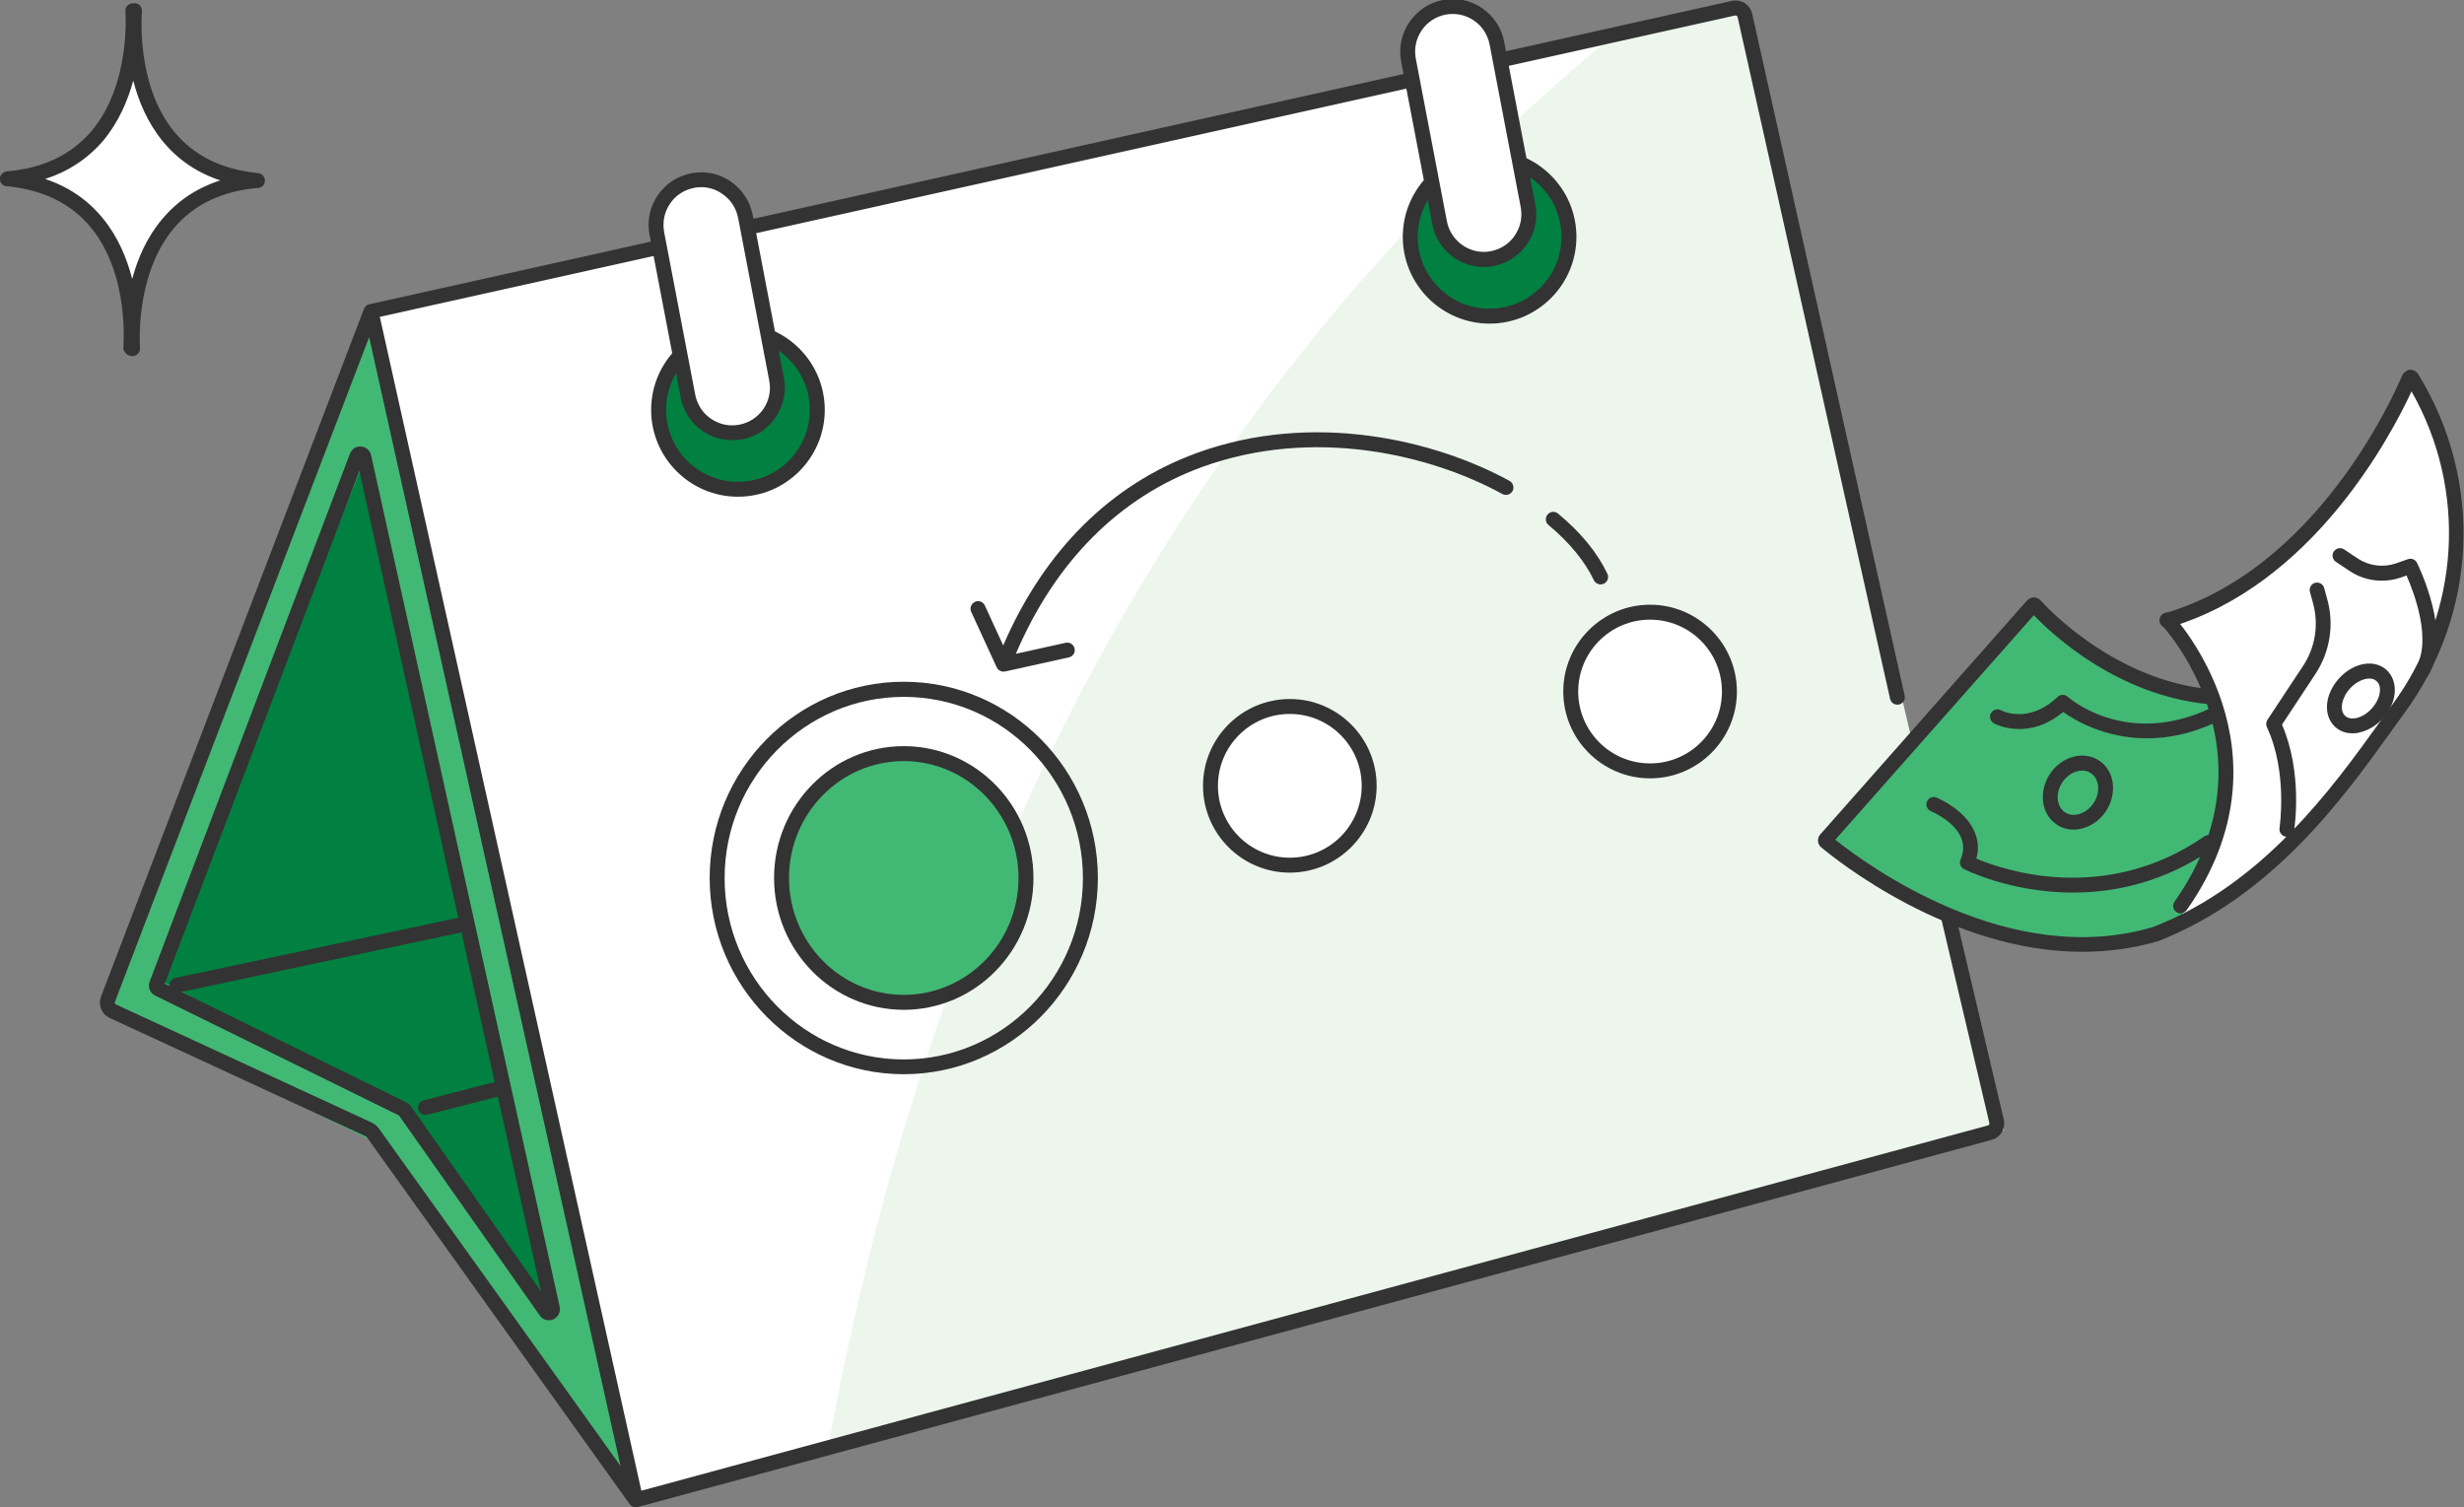 <?xml version="1.0" encoding="utf-8"?>
<!-- Generator: Adobe Illustrator 26.5.0, SVG Export Plug-In . SVG Version: 6.00 Build 0)  -->
<svg version="1.1" id="Layer_1" xmlns="http://www.w3.org/2000/svg" xmlns:xlink="http://www.w3.org/1999/xlink" x="0px" y="0px"
	 viewBox="0 0 138.5 84.73" style="enable-background:new 0 0 138.5 84.73;" xml:space="preserve">
<rect x="0" y="0" width="138.5" height="84.73" fill="#808080" stroke="none"/>
<style type="text/css">
	.st0{fill:#42B875;}
	.st1{fill:#008041;}
	.st2{fill:#333333;}
	.st3{fill:#EDF6ED;}
	.st4{fill:#FFFFFF;}
</style>
<path class="st0" d="M35.62,83.92L20.85,17.78L5.6,56.62l15.25,7.48L35.62,83.92z"/>
<path class="st1" d="M31.04,73.58L20.67,25.37L8.86,55.02l14.22,7.59L31.04,73.58z"/>
<path class="st2" d="M30.85,74.21c-0.2,0-0.39-0.09-0.51-0.27L22.43,62.7L8.72,55.96c-0.29-0.14-0.42-0.48-0.31-0.78L19.67,25.5
	c0.1-0.26,0.35-0.43,0.63-0.4c0.28,0.02,0.5,0.22,0.56,0.49l10.6,47.86c0.06,0.29-0.08,0.58-0.36,0.71
	C31.02,74.2,30.93,74.21,30.85,74.21z M9.26,55.29l13.59,6.68c0.09,0.04,0.17,0.11,0.24,0.2l7.32,10.42L20.2,26.47L9.26,55.29z
	 M22.48,62.72C22.48,62.73,22.49,62.73,22.48,62.72L22.48,62.72z"/>
<path class="st3" d="M35.85,84.43L21.14,17.78L97.67,0.05l14.96,63.48L35.85,84.43z"/>
<path class="st4" d="M35.85,84.43L21.14,17.78l68.84-15.2C66.35,22.35,52.37,49.35,46.58,81.18L35.85,84.43z"/>
<g>
	<circle class="st4" cx="92.75" cy="38.87" r="4.46"/>
	<path class="st2" d="M92.75,43.75c-2.69,0-4.88-2.19-4.88-4.88s2.19-4.88,4.88-4.88s4.88,2.19,4.88,4.88S95.44,43.75,92.75,43.75z
		 M92.75,34.83c-2.23,0-4.04,1.81-4.04,4.04s1.81,4.04,4.04,4.04s4.04-1.81,4.04-4.04S94.98,34.83,92.75,34.83z"/>
</g>
<g>
	<circle class="st4" cx="72.5" cy="44.17" r="4.46"/>
	<path class="st2" d="M72.5,49.05c-2.69,0-4.88-2.19-4.88-4.88s2.19-4.88,4.88-4.88s4.88,2.19,4.88,4.88S75.19,49.05,72.5,49.05z
		 M72.5,40.13c-2.23,0-4.04,1.81-4.04,4.04c0,2.23,1.81,4.04,4.04,4.04c2.23,0,4.04-1.81,4.04-4.04
		C76.54,41.94,74.73,40.13,72.5,40.13z"/>
</g>
<g>
	<ellipse class="st0" cx="50.8" cy="49.35" rx="6.87" ry="6.99"/>
	<path class="st2" d="M50.8,56.76c-4.02,0-7.29-3.32-7.29-7.41s3.27-7.41,7.29-7.41c4.02,0,7.29,3.32,7.29,7.41
		S54.82,56.76,50.8,56.76z M50.8,42.78c-3.56,0-6.45,2.95-6.45,6.57s2.89,6.57,6.45,6.57c3.56,0,6.45-2.95,6.45-6.57
		S54.35,42.78,50.8,42.78z"/>
</g>
<path class="st2" d="M50.8,60.38c-6.01,0-10.91-4.95-10.91-11.03c0-6.08,4.89-11.03,10.91-11.03s10.91,4.95,10.91,11.03
	C61.71,55.43,56.81,60.38,50.8,60.38z M50.8,39.17c-5.55,0-10.07,4.57-10.07,10.19c0,5.62,4.52,10.19,10.07,10.19
	s10.07-4.57,10.07-10.19C60.87,43.74,56.35,39.17,50.8,39.17z"/>
<path class="st2" d="M35.74,84.73c-0.01,0-0.04,0-0.04,0c0,0,0,0,0,0c0,0,0,0,0,0c-0.04,0-0.08-0.01-0.11-0.03
	c-0.05-0.02-0.1-0.05-0.14-0.09c-0.02-0.02-0.04-0.04-0.06-0.07L20.6,63.89L6.17,57.22c-0.46-0.21-0.67-0.74-0.49-1.21l14.78-38.65
	c0-0.01,0.01-0.02,0.01-0.03c0.03-0.05,0.06-0.1,0.1-0.14c0.03-0.02,0.06-0.04,0.09-0.06l0,0c0,0,0,0,0,0l0,0c0,0,0,0,0,0
	c0,0,0,0,0,0l0,0c0,0,0,0,0,0c0,0,0,0,0,0l0,0c0,0,0,0,0,0h0c0,0,0,0,0,0l0,0c0,0,0,0,0,0l0,0h0c0,0,0,0,0,0c0,0,0,0,0,0
	c0,0,0,0,0,0h0c0,0,0,0,0,0c0,0,0,0,0,0l0,0h0c0,0,0,0,0,0c0,0,0,0,0,0c0,0,0,0,0,0c0,0,0,0,0,0c0,0,0,0,0,0c0,0,0,0,0,0l0,0
	c0,0,0,0,0,0c0,0,0,0,0,0l0,0c0,0,0,0,0,0c0,0,0,0,0,0c0,0,0,0,0,0l0,0c0,0,0,0,0,0c0,0,0,0,0,0c0,0,0,0,0,0l0,0c0,0,0,0,0,0l0,0
	c0,0,0,0,0,0l0,0c0,0,0,0,0,0l0,0c0.01,0,0.02-0.01,0.03-0.01c0.01,0,0.03-0.01,0.04-0.01L97.35,0.05c0.51-0.11,1.03,0.21,1.14,0.73
	l8.57,38.32c0.05,0.23-0.09,0.45-0.32,0.5c-0.23,0.05-0.45-0.09-0.5-0.32L97.67,0.96c-0.01-0.06-0.08-0.1-0.14-0.09L21.35,17.81
	l14.7,65.98l75.69-20.53c0.06-0.02,0.1-0.08,0.08-0.14l-4.54-19.28c-0.05-0.22,0.09-0.45,0.31-0.5c0.23-0.05,0.45,0.09,0.5,0.31
	l4.54,19.28c0.12,0.5-0.18,1.01-0.68,1.14l-76.1,20.64c-0.03,0.01-0.05,0.01-0.08,0.02C35.76,84.73,35.75,84.73,35.74,84.73z
	 M20.75,18.95L6.46,56.31c-0.02,0.06,0,0.12,0.06,0.15l14.38,6.64c0.15,0.07,0.28,0.18,0.38,0.31L34.88,82.4L20.75,18.95z
	 M23.92,62.67c-0.19,0-0.36-0.13-0.41-0.31c-0.06-0.22,0.08-0.45,0.3-0.51l4.27-1.1c0.23-0.05,0.45,0.08,0.51,0.3
	c0.06,0.22-0.08,0.45-0.3,0.51l-4.27,1.1C23.99,62.67,23.96,62.67,23.92,62.67z M9.94,55.8c-0.19,0-0.37-0.13-0.41-0.33
	c-0.05-0.23,0.1-0.45,0.32-0.5l16.27-3.46c0.23-0.05,0.45,0.1,0.5,0.32c0.05,0.23-0.1,0.45-0.32,0.5l-16.27,3.46
	C10,55.8,9.97,55.8,9.94,55.8z"/>
<g>
	<circle class="st1" cx="41.48" cy="23.04" r="4.46"/>
	<path class="st2" d="M41.48,27.92c-2.69,0-4.88-2.19-4.88-4.88c0-2.69,2.19-4.88,4.88-4.88c2.69,0,4.88,2.19,4.88,4.88
		C46.36,25.73,44.17,27.92,41.48,27.92z M41.48,19c-2.23,0-4.04,1.81-4.04,4.04s1.81,4.04,4.04,4.04s4.04-1.81,4.04-4.04
		S43.71,19,41.48,19z"/>
</g>
<g>
	<path class="st4" d="M38.93,10.15L38.93,10.15c1.37-0.26,2.7,0.64,2.96,2.01l1.75,9.15c0.26,1.37-0.64,2.7-2.01,2.96h0
		c-1.37,0.26-2.7-0.64-2.96-2.01l-1.75-9.15C36.66,11.74,37.56,10.41,38.93,10.15z"/>
	<path class="st2" d="M41.15,24.74c-0.58,0-1.16-0.17-1.65-0.51c-0.65-0.44-1.09-1.11-1.24-1.89l-1.75-9.15
		c-0.15-0.77,0.01-1.56,0.46-2.21c0.44-0.65,1.11-1.09,1.89-1.24l0,0c0.78-0.15,1.56,0.01,2.21,0.46s1.09,1.11,1.24,1.89l1.75,9.15
		c0.31,1.6-0.75,3.15-2.35,3.46C41.53,24.72,41.34,24.74,41.15,24.74z M39.41,10.52c-0.13,0-0.27,0.01-0.4,0.04l0,0
		c-0.55,0.11-1.04,0.42-1.35,0.89c-0.32,0.47-0.43,1.03-0.33,1.59l1.75,9.15c0.11,0.55,0.42,1.04,0.89,1.35
		c0.47,0.32,1.03,0.44,1.59,0.33c1.15-0.22,1.9-1.33,1.68-2.47l-1.75-9.15c-0.11-0.55-0.42-1.04-0.89-1.35
		C40.24,10.64,39.83,10.52,39.41,10.52z"/>
</g>
<g>
	<circle class="st1" cx="83.73" cy="13.31" r="4.46"/>
	<path class="st2" d="M83.73,18.19c-2.69,0-4.88-2.19-4.88-4.88c0-2.69,2.19-4.88,4.88-4.88c2.69,0,4.88,2.19,4.88,4.88
		C88.61,16,86.42,18.19,83.73,18.19z M83.73,9.27c-2.23,0-4.04,1.81-4.04,4.04s1.81,4.04,4.04,4.04c2.23,0,4.04-1.81,4.04-4.04
		S85.96,9.27,83.73,9.27z"/>
</g>
<g>
	<path class="st4" d="M81.18,0.41L81.18,0.41c1.37-0.26,2.7,0.64,2.96,2.01l1.75,9.15c0.26,1.37-0.64,2.7-2.01,2.96l0,0
		c-1.37,0.26-2.7-0.64-2.96-2.01l-1.75-9.15C78.91,2,79.81,0.67,81.18,0.41z"/>
	<path class="st2" d="M83.41,15.01c-1.39,0-2.63-0.99-2.9-2.4l-1.75-9.15c-0.15-0.77,0.01-1.56,0.46-2.21
		C79.66,0.59,80.33,0.15,81.1,0l0,0c0.78-0.15,1.56,0.01,2.21,0.46s1.09,1.11,1.24,1.89l1.75,9.15c0.15,0.77-0.01,1.56-0.46,2.21
		c-0.44,0.65-1.11,1.09-1.89,1.24C83.78,14.99,83.59,15.01,83.41,15.01z M81.26,0.82c-0.55,0.11-1.04,0.42-1.35,0.89
		c-0.32,0.47-0.43,1.03-0.33,1.58l1.75,9.15c0.22,1.14,1.33,1.9,2.47,1.68c0.55-0.11,1.04-0.42,1.35-0.89
		c0.32-0.47,0.43-1.03,0.33-1.58L83.73,2.5c-0.11-0.55-0.42-1.04-0.89-1.35C82.38,0.83,81.81,0.72,81.26,0.82L81.26,0.82z"/>
</g>
<path class="st2" d="M56.41,37.75c-0.01,0-0.03,0-0.04,0c-0.05,0-0.1-0.02-0.14-0.04c-0.04-0.02-0.08-0.04-0.11-0.07c0,0,0,0,0,0
	c0,0,0,0,0,0c-0.01-0.01-0.02-0.03-0.04-0.04c-0.02-0.03-0.04-0.06-0.06-0.1l-1.43-3.11c-0.1-0.21,0-0.46,0.21-0.56
	c0.21-0.1,0.46-0.01,0.56,0.21l1.03,2.24c2.3-5.33,6.05-9.06,10.89-10.82c6.51-2.37,13.35-0.74,17.57,1.57
	c0.2,0.11,0.28,0.37,0.17,0.57c-0.11,0.2-0.37,0.28-0.57,0.17c-4.06-2.23-10.63-3.79-16.88-1.52c-4.66,1.7-8.26,5.32-10.47,10.5
	l2.8-0.62c0.22-0.05,0.45,0.09,0.5,0.32c0.05,0.23-0.09,0.45-0.32,0.5l-3.57,0.79c-0.03,0.01-0.05,0.01-0.08,0.01l0,0c0,0,0,0,0,0
	C56.42,37.75,56.41,37.75,56.41,37.75z M89.97,32.85c-0.16,0-0.31-0.09-0.38-0.24c-0.5-1.05-1.38-2.13-2.55-3.1
	c-0.18-0.15-0.2-0.41-0.05-0.59c0.15-0.18,0.41-0.2,0.59-0.05c1.28,1.06,2.21,2.2,2.77,3.38c0.1,0.21,0.01,0.46-0.2,0.56
	C90.09,32.83,90.03,32.85,89.97,32.85z"/>
<path class="st4" d="M7.46,0.6c0,0,0.77,8.8-7.03,9.45l0.03,0c7.78,0.77,6.89,9.55,6.89,9.55l0.1,0c0,0-0.77-8.79,7.03-9.45l-0.03,0
	C6.66,9.38,7.56,0.59,7.56,0.59"/>
<path class="st2" d="M7.45,20.02c-0.12,0-0.28-0.05-0.36-0.14c-0.08-0.09-0.17-0.21-0.16-0.32c0-0.04,0.38-4.08-1.81-6.76
	c-1.1-1.35-2.69-2.13-4.71-2.33c-0.21,0.02-0.4-0.17-0.42-0.4C-0.01,9.84,0.17,9.65,0.4,9.63C2.42,9.46,4.01,8.7,5.14,7.37
	c2.23-2.64,1.91-6.69,1.91-6.73C7.02,0.41,7.2,0.21,7.43,0.19c0.02,0,0.03,0,0.05,0C7.51,0.18,7.56,0.17,7.6,0.18
	C7.83,0.2,8,0.41,7.98,0.64c0,0.04-0.38,4.09,1.81,6.76c1.1,1.35,2.69,2.13,4.71,2.33c0.22,0.02,0.39,0.2,0.39,0.42
	c0,0.22-0.15,0.4-0.37,0.41c-2.02,0.17-3.62,0.93-4.74,2.26c-2.23,2.64-1.91,6.69-1.91,6.73c0.01,0.12-0.03,0.23-0.11,0.32
	C7.68,19.97,7.56,20.02,7.45,20.02z M2.54,10.06c1.32,0.44,2.4,1.18,3.24,2.21c0.86,1.05,1.36,2.27,1.65,3.41
	c0.31-1.14,0.82-2.35,1.7-3.38c0.85-1.01,1.94-1.74,3.25-2.16c-1.32-0.44-2.4-1.18-3.24-2.21c-0.86-1.05-1.36-2.27-1.65-3.4
	c-0.31,1.14-0.83,2.35-1.7,3.39C4.93,8.92,3.84,9.64,2.54,10.06z"/>
<path class="st4" d="M114.27,34.08l-11.57,13.2c9.64,5.89,18.04,5.83,20.93,4.03c3.1-1.56,9.88-8.33,13.12-14.73
	c3.24-6.4,0.67-12.99-1.02-15.48c-0.72,1.24-2.87,5.05-5.39,7.96c-2.43,2.8-6.02,5.2-8.14,6.02l2.09,4.1
	C119.99,39.39,115.82,35.87,114.27,34.08z"/>
<path class="st0" d="M114.27,34.08l-11.57,13.2c6.64,5.39,13.48,7.86,19.77,4.44c3.3-5.54,2.84-9.8,1.83-12.53
	C119.99,39.39,115.82,35.87,114.27,34.08z"/>
<path class="st2" d="M117.05,53.5c-7.43,0-13.87-5.19-14.69-5.88c-0.09-0.07-0.17-0.23-0.17-0.34c-0.01-0.13,0.03-0.27,0.12-0.37
	l11.63-13.16c0.08-0.09,0.27-0.18,0.38-0.17c0.14,0,0.28,0.06,0.37,0.16c0.41,0.46,4.18,4.48,9.53,5c0.23,0.02,0.4,0.23,0.38,0.46
	c-0.02,0.23-0.24,0.39-0.46,0.38c-5.06-0.49-8.69-3.82-9.82-5L103.16,47.2c1.77,1.41,9.8,7.32,17.88,4.9
	c6.17-2.4,10.07-7.83,12.65-11.41c0.28-0.38,0.54-0.75,0.78-1.08c3.83-5.21,4.23-12.07,1.08-17.61c-1.16,2.5-5.58,10.92-13.63,13.27
	c-0.23,0.07-0.45-0.06-0.52-0.28c-0.06-0.22,0.06-0.45,0.28-0.52c8.57-2.5,12.89-12.28,13.35-13.38c0.06-0.14,0.26-0.29,0.42-0.31
	c0.17-0.01,0.37,0.08,0.47,0.24c3.68,5.99,3.35,13.45-0.79,19.09c-0.25,0.33-0.51,0.7-0.78,1.08c-2.64,3.67-6.63,9.21-13.06,11.72
	C119.88,53.31,118.45,53.5,117.05,53.5z M114.56,34.3L114.56,34.3C114.56,34.3,114.56,34.3,114.56,34.3z M135.28,21.51L135.28,21.51
	C135.28,21.51,135.28,21.51,135.28,21.51z"/>
<path class="st2" d="M116.52,50.17c-3.53,0-6.08-1.3-6.13-1.32c-0.19-0.1-0.28-0.33-0.19-0.53c0.18-0.43,0.2-0.83,0.04-1.22
	c-0.39-0.96-1.69-1.5-1.7-1.5c-0.21-0.09-0.32-0.33-0.23-0.54c0.09-0.21,0.33-0.32,0.54-0.23c0.07,0.03,1.62,0.67,2.15,1.95
	c0.2,0.48,0.23,0.97,0.09,1.48c1.41,0.6,7.17,2.65,12.82-1.25c0.19-0.13,0.45-0.08,0.58,0.11s0.08,0.45-0.11,0.58
	C121.65,49.6,118.87,50.17,116.52,50.17z"/>
<path class="st2" d="M120.68,41.5c-2.36,0-4.05-1.01-4.71-1.48c-1.99,1.65-3.82,0.68-3.89,0.64c-0.2-0.11-0.28-0.36-0.17-0.57
	c0.11-0.2,0.37-0.28,0.56-0.17c0.07,0.04,1.56,0.8,3.19-0.75c0.16-0.15,0.4-0.15,0.56-0.01c0.13,0.12,3.36,2.89,8.09,0.62
	c0.21-0.1,0.46-0.01,0.56,0.2c0.1,0.21,0.01,0.46-0.2,0.56C123.21,41.25,121.86,41.5,120.68,41.5z"/>
<path class="st2" d="M116.55,46.63c-0.33,0-0.66-0.09-0.94-0.28c-0.43-0.29-0.71-0.75-0.77-1.3c-0.06-0.52,0.07-1.07,0.38-1.54
	s0.76-0.81,1.27-0.96c0.54-0.16,1.06-0.08,1.5,0.2c0.43,0.28,0.71,0.75,0.77,1.3c0.06,0.52-0.08,1.07-0.38,1.54l0,0
	C117.93,46.26,117.23,46.63,116.55,46.63z M117.04,43.31c-0.1,0-0.21,0.02-0.31,0.05c-0.32,0.09-0.6,0.31-0.81,0.62
	c-0.2,0.3-0.29,0.65-0.25,0.98c0.04,0.3,0.18,0.55,0.4,0.7c0.48,0.32,1.21,0.08,1.61-0.52c0.2-0.3,0.29-0.65,0.25-0.98
	c-0.04-0.3-0.18-0.55-0.4-0.7C117.38,43.36,117.22,43.31,117.04,43.31z"/>
<path class="st2" d="M132.24,41.22c-0.38,0-0.72-0.12-0.98-0.36c-0.69-0.63-0.6-1.82,0.21-2.72c0.81-0.9,1.99-1.11,2.68-0.48l0,0
	c0.34,0.31,0.51,0.8,0.45,1.33c-0.05,0.49-0.29,0.98-0.66,1.39c-0.37,0.41-0.84,0.69-1.32,0.79
	C132.5,41.21,132.37,41.22,132.24,41.22z M133.18,38.14c-0.34,0-0.76,0.2-1.09,0.56c-0.48,0.53-0.6,1.23-0.27,1.54
	c0.2,0.18,0.48,0.15,0.63,0.12c0.31-0.07,0.62-0.26,0.87-0.54c0.25-0.28,0.41-0.61,0.45-0.92c0.02-0.15,0.02-0.44-0.18-0.61l0,0
	C133.49,38.19,133.34,38.14,133.18,38.14z"/>
<path class="st2" d="M128.55,47.04c-0.02,0-0.04,0-0.07-0.01c-0.23-0.04-0.38-0.25-0.35-0.48c0-0.03,0.48-3.14-0.71-5.68
	c-0.06-0.13-0.05-0.29,0.03-0.41l2.01-3.04c0.68-1.03,0.88-2.3,0.56-3.49l-0.18-0.66c-0.06-0.22,0.07-0.45,0.29-0.51
	c0.22-0.06,0.45,0.07,0.51,0.29l0.18,0.66c0.39,1.42,0.14,2.94-0.67,4.17l-1.88,2.85c1.18,2.73,0.7,5.82,0.68,5.95
	C128.93,46.89,128.76,47.04,128.55,47.04z"/>
<path class="st2" d="M136.12,38.19c-0.08,0-0.15-0.02-0.22-0.06c-0.2-0.12-0.25-0.38-0.13-0.58c0.96-1.52-0.08-4.25-0.5-5.2
	l-0.32,0.11c-0.95,0.33-2.03,0.2-2.87-0.36l-0.78-0.52c-0.19-0.13-0.25-0.39-0.12-0.58c0.13-0.19,0.39-0.25,0.58-0.12l0.78,0.52
	c0.63,0.41,1.42,0.51,2.13,0.27l0.68-0.24c0.2-0.07,0.42,0.02,0.51,0.21c0.08,0.17,2.02,4.11,0.61,6.35
	C136.39,38.12,136.26,38.19,136.12,38.19z"/>
<path class="st2" d="M122.57,51.34c-0.08,0-0.17-0.02-0.24-0.08c-0.19-0.13-0.23-0.39-0.1-0.58c5.92-8.42-0.65-15.47-0.71-15.54
	c-0.16-0.17-0.15-0.43,0.01-0.59c0.17-0.16,0.43-0.15,0.59,0.01c0.07,0.08,7.1,7.62,0.79,16.6
	C122.83,51.27,122.7,51.34,122.57,51.34z"/>
</svg>

